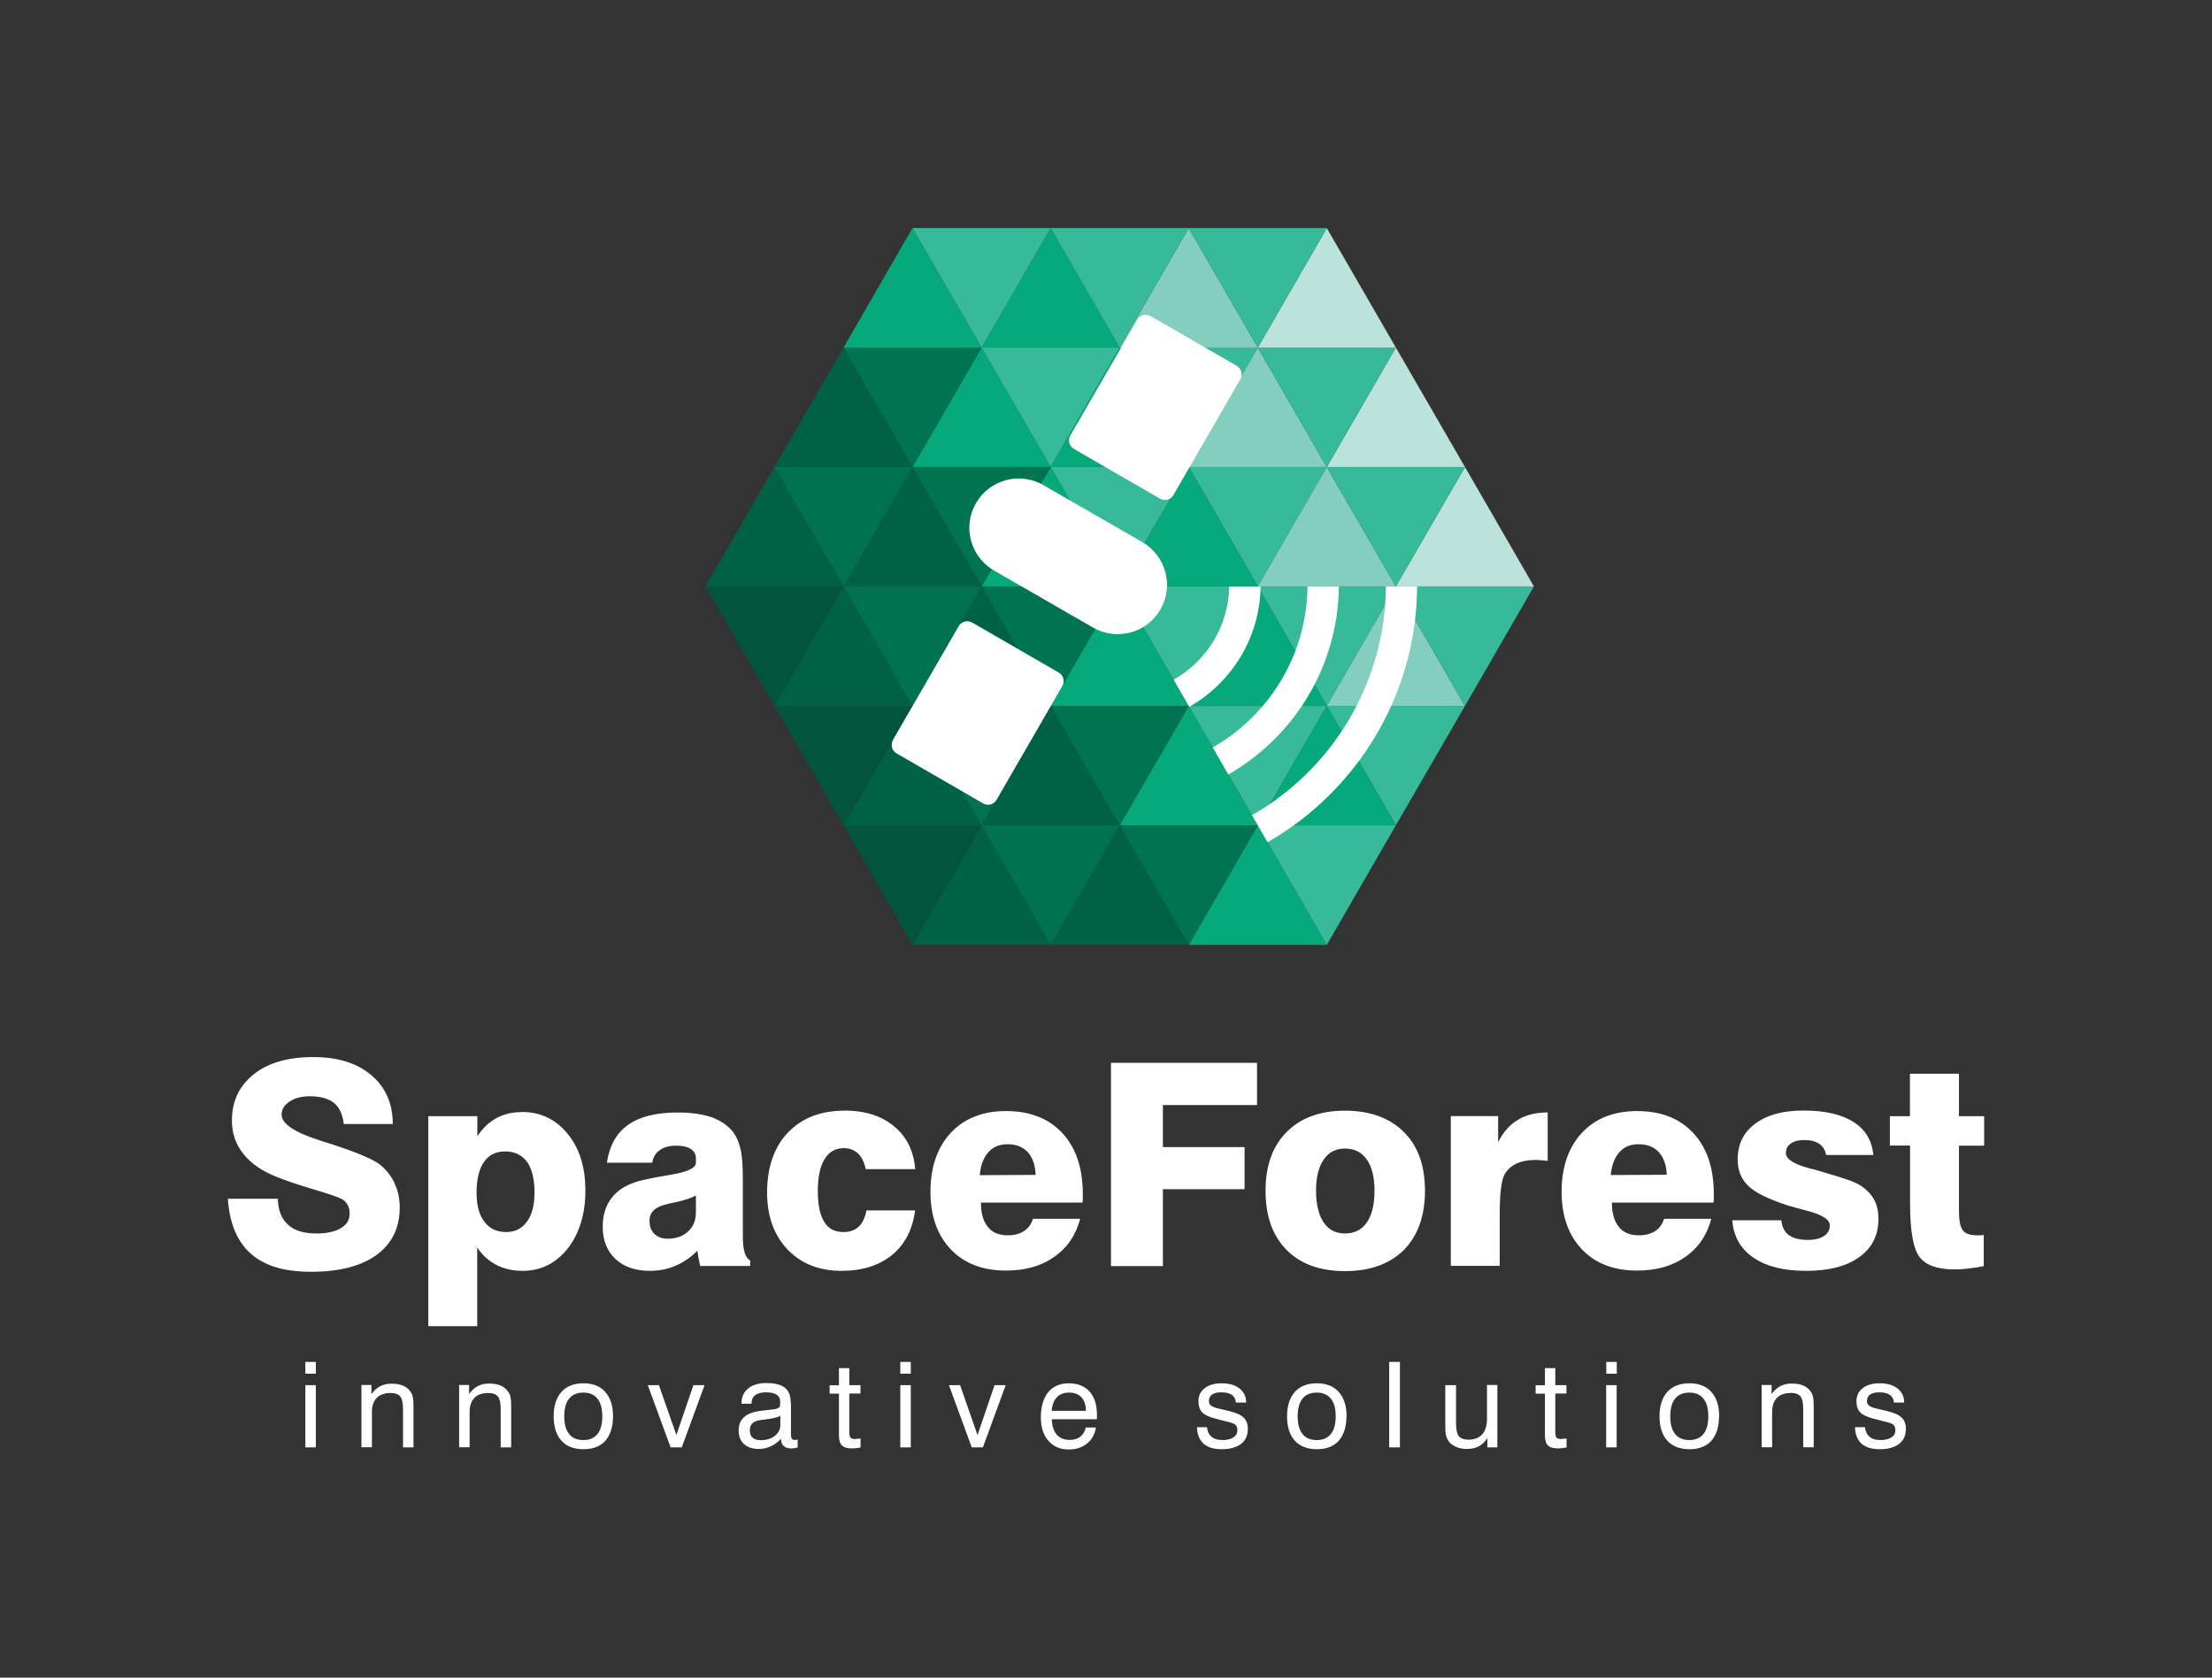 <?xml version="1.0" encoding="UTF-8"?>
<svg xmlns="http://www.w3.org/2000/svg" version="1.1" viewBox="0 0 168.72 128">
  <rect x="0" y="0" width="168.72" height="128" fill="#333333" stroke="none"/>
  <defs>
    <style>
      .cls-1 {
        fill: #006245;
      }

      .cls-1, .cls-2, .cls-3, .cls-4, .cls-5, .cls-6, .cls-7, .cls-8, .cls-9 {
        fill-rule: evenodd;
      }

      .cls-2 {
        fill: #84cebf;
      }

      .cls-3 {
        fill: #37ba99;
      }

      .cls-4 {
        fill: #05a97a;
      }

      .cls-10, .cls-5 {
        fill: #fff;
      }

      .cls-6 {
        fill: #02543c;
      }

      .cls-7 {
        fill: #007351;
      }

      .cls-8 {
        fill: #bbe2db;
      }

      .cls-9 {
        fill: #017250;
      }
    </style>
  </defs>
  <!-- Generator: Adobe Illustrator 28.7.1, SVG Export Plug-In . SVG Version: 1.2.0 Build 142)  -->
  <g>
    <g id="Layer_1">
      <g>
        <polygon class="cls-1" points="74.87 62.97 69.6 72.09 80.14 72.09 74.87 62.97 74.87 62.97 74.87 62.97"/>
        <polygon class="cls-1" points="85.4 62.97 80.14 72.09 90.67 72.09 85.4 62.97 85.4 62.97 85.4 62.97"/>
        <polygon class="cls-4" points="95.94 62.97 90.67 72.09 101.2 72.09 95.94 62.97 95.94 62.97 95.94 62.97"/>
        <polygon class="cls-3" points="101.2 72.09 106.47 62.97 95.94 62.97 101.2 72.09 101.2 72.09 101.2 72.09"/>
        <polygon class="cls-7" points="90.67 72.09 95.94 62.97 85.4 62.97 90.67 72.09 90.67 72.09 90.67 72.09"/>
        <polygon class="cls-9" points="80.14 72.09 85.4 62.97 74.87 62.97 80.14 72.09 80.14 72.09 80.14 72.09"/>
        <polygon class="cls-6" points="69.6 72.09 74.87 62.97 64.34 62.97 69.6 72.09 69.6 72.09 69.6 72.09"/>
        <polygon class="cls-1" points="69.6 53.86 64.34 62.97 74.87 62.97 69.6 53.86 69.6 53.86 69.6 53.86"/>
        <polygon class="cls-1" points="80.14 53.86 74.87 62.97 85.4 62.97 80.14 53.86 80.14 53.86 80.14 53.86"/>
        <polygon class="cls-4" points="90.67 53.86 85.4 62.97 95.94 62.97 90.67 53.86 90.67 53.86 90.67 53.86"/>
        <polygon class="cls-3" points="106.47 62.97 111.74 53.86 101.2 53.86 106.47 62.97 106.47 62.97 106.47 62.97"/>
        <polygon class="cls-3" points="95.94 62.97 101.2 53.86 90.67 53.86 95.94 62.97 95.94 62.97 95.94 62.97"/>
        <polygon class="cls-7" points="85.4 62.97 90.67 53.86 80.14 53.86 85.4 62.97 85.4 62.97 85.4 62.97"/>
        <polygon class="cls-9" points="74.87 62.97 80.14 53.86 69.6 53.86 74.87 62.97 74.87 62.97 74.87 62.97"/>
        <polygon class="cls-6" points="64.34 62.97 69.6 53.86 59.07 53.86 64.34 62.97 64.34 62.97 64.34 62.97"/>
        <polygon class="cls-4" points="101.2 53.86 95.94 62.97 106.47 62.97 101.2 53.86 101.2 53.86 101.2 53.86"/>
        <polygon class="cls-1" points="64.34 44.74 59.07 53.86 69.6 53.86 64.34 44.74 64.34 44.74 64.34 44.74"/>
        <polygon class="cls-1" points="74.87 44.74 69.6 53.86 80.14 53.86 74.87 44.74 74.87 44.74 74.87 44.74"/>
        <polygon class="cls-4" points="85.4 44.74 80.14 53.86 90.67 53.86 85.4 44.74 85.4 44.74 85.4 44.74"/>
        <polygon class="cls-3" points="101.2 53.86 106.47 44.74 95.94 44.74 101.2 53.86 101.2 53.86 101.2 53.86"/>
        <polygon class="cls-3" points="90.67 53.86 95.94 44.74 85.4 44.74 90.67 53.86 90.67 53.86 90.67 53.86"/>
        <polygon class="cls-7" points="80.14 53.86 85.4 44.74 74.87 44.74 80.14 53.86 80.14 53.86 80.14 53.86"/>
        <polygon class="cls-9" points="69.6 53.86 74.87 44.74 64.34 44.74 69.6 53.86 69.6 53.86 69.6 53.86"/>
        <polygon class="cls-6" points="59.07 53.86 64.34 44.74 53.8 44.74 59.07 53.86 59.07 53.86 59.07 53.86"/>
        <polygon class="cls-4" points="95.94 44.74 90.67 53.86 101.2 53.86 95.94 44.74 95.94 44.74 95.94 44.74"/>
        <polygon class="cls-2" points="106.47 44.74 101.2 53.86 111.74 53.86 106.47 44.74 106.47 44.74 106.47 44.74"/>
        <polygon class="cls-3" points="111.74 53.86 117 44.74 106.47 44.74 111.74 53.86 111.74 53.86 111.74 53.86"/>
        <polygon class="cls-1" points="59.07 35.63 53.8 44.74 64.34 44.74 59.07 35.63 59.07 35.63 59.07 35.63"/>
        <polygon class="cls-1" points="69.6 35.63 64.34 44.74 74.87 44.74 69.6 35.63 69.6 35.63 69.6 35.63"/>
        <polygon class="cls-4" points="80.14 35.63 74.87 44.74 85.4 44.74 80.14 35.63 80.14 35.63 80.14 35.63"/>
        <polygon class="cls-3" points="95.94 44.74 101.2 35.63 90.67 35.63 95.94 44.74 95.94 44.74 95.94 44.74"/>
        <polygon class="cls-3" points="85.4 44.74 90.67 35.63 80.14 35.63 85.4 44.74 85.4 44.74 85.4 44.74"/>
        <polygon class="cls-7" points="74.87 44.74 80.14 35.63 69.6 35.63 74.87 44.74 74.87 44.74 74.87 44.74"/>
        <polygon class="cls-9" points="64.34 44.74 69.6 35.63 59.07 35.63 64.34 44.74 64.34 44.74 64.34 44.74"/>
        <polygon class="cls-4" points="90.67 35.63 85.4 44.74 95.94 44.74 90.67 35.63 90.67 35.63 90.67 35.63"/>
        <polygon class="cls-2" points="101.2 35.63 95.94 44.74 106.47 44.74 101.2 35.63 101.2 35.63 101.2 35.63"/>
        <polygon class="cls-8" points="111.74 35.63 106.47 44.74 117 44.74 111.74 35.63 111.74 35.63 111.74 35.63"/>
        <polygon class="cls-3" points="106.47 44.74 111.74 35.63 101.2 35.63 106.47 44.74 106.47 44.74 106.47 44.74"/>
        <polygon class="cls-1" points="64.34 26.52 59.07 35.63 69.6 35.63 64.34 26.52 64.34 26.52 64.34 26.52"/>
        <polygon class="cls-4" points="74.87 26.52 69.6 35.63 80.14 35.63 74.87 26.52 74.87 26.52 74.87 26.52"/>
        <polygon class="cls-3" points="90.67 35.63 95.94 26.52 85.4 26.52 90.67 35.63 90.67 35.63 90.67 35.63"/>
        <polygon class="cls-3" points="80.14 35.63 85.4 26.52 74.87 26.52 80.14 35.63 80.14 35.63 80.14 35.63"/>
        <polygon class="cls-7" points="69.6 35.63 74.87 26.52 64.34 26.52 69.6 35.63 69.6 35.63 69.6 35.63"/>
        <polygon class="cls-4" points="85.4 26.52 80.14 35.63 90.67 35.63 85.4 26.52 85.4 26.52 85.4 26.52"/>
        <polygon class="cls-2" points="95.94 26.52 90.67 35.63 101.2 35.63 95.94 26.52 95.94 26.52 95.94 26.52"/>
        <polygon class="cls-8" points="106.47 26.52 101.2 35.63 111.74 35.63 106.47 26.52 106.47 26.52 106.47 26.52"/>
        <polygon class="cls-3" points="101.2 35.63 106.47 26.52 95.94 26.52 101.2 35.63 101.2 35.63 101.2 35.63"/>
        <polygon class="cls-4" points="69.6 17.4 64.34 26.52 74.87 26.52 69.6 17.4 69.6 17.4 69.6 17.4"/>
        <polygon class="cls-4" points="80.14 17.4 74.87 26.52 85.4 26.52 80.14 17.4 80.14 17.4 80.14 17.4"/>
        <polygon class="cls-2" points="90.67 17.4 85.4 26.52 95.94 26.52 90.67 17.4 90.67 17.4 90.67 17.4"/>
        <polygon class="cls-8" points="101.2 17.4 95.94 26.52 106.47 26.52 101.2 17.4 101.2 17.4 101.2 17.4"/>
        <polygon class="cls-3" points="95.94 26.52 101.2 17.4 90.67 17.4 95.94 26.52 95.94 26.52 95.94 26.52"/>
        <polygon class="cls-3" points="85.4 26.52 90.67 17.4 80.14 17.4 85.4 26.52 85.4 26.52 85.4 26.52"/>
        <polygon class="cls-3" points="74.87 26.52 80.14 17.4 69.6 17.4 74.87 26.52 74.87 26.52 74.87 26.52"/>
        <path class="cls-10" d="M105.71,44.74c-.05,7.47-4.15,13.98-10.22,17.46l1.19,2.06c6.78-3.89,11.36-11.17,11.41-19.52h-2.39Z"/>
        <path class="cls-10" d="M69.55,49.83h10.03c.41,0,.75.34.75.75v7.63c0,.41-.33.75-.75.75h-10.03c-.41,0-.75-.34-.75-.75v-7.62c0-.41.33-.75.75-.75Z" transform="translate(-9.84 91.73) rotate(-59.97)"/>
        <path class="cls-10" d="M83.01,26.54h10.2c.41,0,.75.34.75.75v7.58c0,.41-.33.75-.75.75h-10.2c-.41,0-.75-.33-.75-.75v-7.58c0-.41.33-.75.75-.75Z" transform="translate(17.12 91.81) rotate(-59.97)"/>
        <path class="cls-10" d="M99.73,44.74c-.05,5.26-2.95,9.84-7.23,12.29l1.19,2.06c4.99-2.86,8.37-8.21,8.43-14.35h-2.39,0Z"/>
        <path class="cls-10" d="M93.76,44.74c-.05,3.06-1.75,5.71-4.24,7.12l1.19,2.07c3.21-1.83,5.39-5.25,5.44-9.18h-2.39,0Z"/>
        <path class="cls-10" d="M88.51,46.5c-1.04,1.8-3.34,2.42-5.14,1.38l-7.55-4.35c-1.8-1.04-2.42-3.34-1.38-5.14h0c1.04-1.8,3.34-2.42,5.14-1.38l7.55,4.35c1.8,1.04,2.42,3.34,1.38,5.14h0Z"/>
        <path class="cls-5" d="M107.08,86.37c1.08,1.07,1.61,2.57,1.61,4.48s-.54,3.43-1.61,4.52c-1.09,1.07-2.58,1.61-4.49,1.61s-3.39-.54-4.45-1.61c-1.08-1.09-1.61-2.59-1.61-4.52s.54-3.41,1.61-4.48c1.08-1.09,2.56-1.63,4.45-1.63s3.4.54,4.49,1.63h0ZM114.27,85.16v1.98c.4-.78.9-1.35,1.51-1.7.59-.37,1.35-.56,2.27-.57v3.7c-.17-.02-.33-.04-.48-.05-.17-.01-.32-.02-.44-.02-.58,0-1.06.09-1.44.27-.38.17-.68.43-.9.78-.14.25-.24.6-.29,1.04-.07.44-.11,1.15-.11,2.14v3.85h-3.73v-11.43h3.6,0ZM95.89,84.31h-7.19v3.21h6.23v3.21h-6.23v5.87h-3.96v-15.51h11.14v3.22h0ZM100.96,93.26c.38.57.92.85,1.63.85s1.28-.28,1.67-.85c.39-.57.58-1.37.58-2.41s-.2-1.82-.58-2.37c-.39-.57-.95-.85-1.67-.85s-1.25.29-1.63.85c-.39.56-.58,1.35-.58,2.37s.2,1.85.58,2.41h0ZM106.78,103.91v6.52h-.82v-6.52h.82ZM76.74,84.77c1.82,0,3.25.56,4.29,1.68,1.04,1.12,1.56,2.67,1.56,4.64v.43c-.01.09-.02.17-.02.23h-7.75c0,.82.18,1.44.53,1.86.34.43.85.64,1.52.64.5,0,.9-.11,1.23-.32.33-.21.56-.53.69-.94h3.6c-.33,1.25-.99,2.22-1.99,2.91-.98.7-2.21,1.04-3.67,1.04-1.77,0-3.18-.54-4.2-1.61-1.04-1.09-1.56-2.56-1.56-4.41s.52-3.39,1.56-4.5c1.04-1.1,2.44-1.65,4.2-1.65h0ZM64.4,84.73c1.57,0,2.84.4,3.8,1.21.96.78,1.49,1.87,1.61,3.26h-3.78c-.11-.53-.3-.93-.58-1.19-.29-.27-.64-.41-1.08-.41-.65,0-1.14.28-1.47.83-.35.56-.52,1.37-.52,2.45s.17,1.84.5,2.36c.31.51.79.76,1.45.76.49,0,.87-.14,1.17-.41.29-.27.48-.69.59-1.24h3.71c-.19,1.45-.77,2.59-1.76,3.4-.98.8-2.27,1.21-3.85,1.21-1.7,0-3.08-.54-4.12-1.63-1.04-1.1-1.56-2.55-1.56-4.34,0-1.94.53-3.46,1.58-4.57,1.07-1.12,2.5-1.68,4.31-1.68h0ZM68.67,103.91h.8v.9h-.8v-.9h0ZM64.78,104.37v1.31h.85v.64h-.85v2.93c0,.21.03.36.09.43.06.07.17.11.34.11.05,0,.11,0,.18-.02.06,0,.14,0,.25-.02v.69c-.13.02-.25.04-.35.05-.11.01-.2.02-.29.02-.37,0-.63-.08-.78-.23-.15-.14-.23-.4-.23-.76v-3.19h-.71v-.64h.71v-1.31h.8ZM57.23,96.59h-3.83c-.04-.18-.07-.37-.11-.57-.04-.2-.07-.4-.09-.6-.52.52-1.08.9-1.67,1.15-.6.26-1.26.39-1.97.39-1.1,0-1.97-.3-2.61-.9-.65-.61-.98-1.44-.98-2.46,0-.94.26-1.71.76-2.3.5-.6,1.25-1.02,2.27-1.26.57-.13,1.28-.27,2.15-.41,1.29-.21,1.93-.52,1.93-.92v-.29c0-.33-.12-.58-.37-.74-.25-.18-.62-.27-1.12-.27-.53,0-.95.11-1.26.34-.32.21-.51.53-.58.96h-3.46c.19-1.3.73-2.26,1.62-2.89.89-.63,2.15-.94,3.78-.94,1.02,0,1.88.12,2.59.36.68.25,1.23.62,1.63,1.12.27.37.46.8.57,1.29.12.48.18,1.28.18,2.37v4.34c0,.51.05.92.14,1.22.1.3.24.49.42.59v.43h0ZM74.72,89.66l4.27-.02c-.02-.73-.22-1.31-.58-1.72-.38-.41-.89-.62-1.54-.62s-1.12.2-1.47.6c-.38.41-.6,1-.67,1.75h0ZM82.81,108.91h.78c-.08.52-.31.93-.67,1.22-.38.31-.85.46-1.4.46-.66,0-1.18-.23-1.56-.67-.38-.44-.57-1.04-.57-1.81s.19-1.44.57-1.9c.38-.45.9-.67,1.56-.67s1.21.21,1.58.62c.38.43.57,1.02.57,1.77v.23s0,.09-.02.12h-3.42c.01.51.14.9.37,1.17s.57.41.99.41c.33,0,.6-.08.82-.25.2-.17.34-.4.41-.71h0ZM82.49,106.61c-.23-.24-.54-.36-.96-.36-.39,0-.7.12-.92.36-.23.24-.36.58-.39,1.03h2.61c-.01-.45-.12-.79-.34-1.03h0ZM74.12,110.43l-1.74-4.75h.85l1.33,3.81,1.3-3.81h.85l-1.74,4.75h-.85ZM69.47,105.68v4.75h-.8v-4.75h.8ZM60.33,107.01v2.37c0,.2.02.33.07.39.04.06.11.09.23.09h.09s.08-.02.12-.04v.62c-.1.02-.18.04-.25.05-.08.01-.15.02-.21.02-.27,0-.47-.06-.6-.18-.13-.11-.2-.28-.2-.52v-.04c-.25.26-.52.46-.8.58-.27.13-.57.2-.89.2-.49,0-.86-.12-1.14-.37-.27-.25-.41-.6-.41-1.04s.14-.78.41-1.01c.26-.25.67-.41,1.23-.48.13-.01.31-.04.55-.07.41-.04.66-.07.74-.11.1-.04.16-.08.2-.14.02-.06.04-.18.04-.37,0-.25-.09-.43-.27-.55-.18-.12-.44-.18-.8-.18s-.65.07-.83.21c-.19.15-.29.37-.29.66h-.76v-.04c0-.47.17-.85.51-1.13.33-.27.79-.41,1.38-.41.64,0,1.11.12,1.42.36.3.24.44.61.44,1.12h0ZM57.37,108.61c-.12.12-.18.3-.18.53s.07.42.21.55c.15.13.37.19.64.19.43,0,.77-.11,1.05-.32.29-.23.43-.5.43-.83v-.71c-.21.12-.58.21-1.1.27-.19.02-.33.04-.41.05-.3.05-.51.14-.64.27h0ZM114.21,105.68v4.75h-.76v-.71c-.17.27-.38.48-.64.62-.26.14-.57.21-.92.21-.33,0-.62-.06-.87-.18-.25-.11-.44-.27-.57-.48-.07-.11-.12-.24-.16-.39-.04-.17-.05-.42-.05-.74v-3.08h.82v2.92c0,.46.07.79.21.97.15.18.4.27.74.27.46,0,.81-.14,1.05-.41.24-.27.36-.67.36-1.19v-2.57h.8ZM102.7,108.06c0,.79-.2,1.41-.58,1.86-.4.44-.96.65-1.68.65s-1.28-.22-1.68-.65c-.39-.44-.59-1.06-.59-1.86s.2-1.41.59-1.86c.4-.44.96-.66,1.68-.66s1.28.22,1.67.66c.4.44.6,1.06.6,1.86h0ZM100.43,106.25c-.47,0-.83.15-1.08.46-.25.31-.37.76-.37,1.35s.12,1.04.37,1.35c.25.31.61.46,1.08.46s.83-.15,1.08-.46c.25-.31.37-.75.37-1.35s-.12-1.04-.37-1.35c-.25-.31-.61-.46-1.08-.46h0ZM95.05,107.01h-.78c-.02-.25-.12-.44-.3-.58-.19-.13-.45-.2-.78-.2s-.56.05-.73.16c-.17.12-.25.28-.25.5,0,.15.05.27.16.35.11.09.3.17.59.23l.76.18c.55.13.93.3,1.14.51.21.2.32.49.32.85,0,.5-.17.88-.51,1.15-.36.27-.85.41-1.47.41s-1.07-.14-1.4-.42c-.32-.3-.49-.72-.5-1.26h.76c.04.32.15.56.35.73.2.17.49.25.85.25.34,0,.61-.07.82-.2.2-.13.3-.31.3-.55,0-.18-.05-.31-.14-.41-.11-.09-.3-.17-.59-.23l-.89-.23c-.51-.13-.86-.29-1.05-.48-.2-.2-.3-.49-.3-.87,0-.41.16-.74.48-.99.32-.25.75-.37,1.3-.37s1.02.13,1.35.39c.34.27.51.63.51,1.06v.02h0ZM144.14,85.16h1.54v-3.24h3.74v3.24h1.92v2.25h-1.92v4.96c0,.75.1,1.26.3,1.51.2.25.57.37,1.1.37h.29c.07-.01.14-.02.2-.04v2.39c-.39.08-.77.14-1.15.18-.38.05-.74.07-1.08.07-1.3,0-2.2-.32-2.68-.96-.47-.64-.71-1.99-.71-4.06v-4.43h-1.54v-2.25h0ZM137.54,84.73c1.66,0,2.93.29,3.83.87.9.56,1.41,1.4,1.52,2.52h-3.6c-.08-.39-.26-.67-.53-.85-.27-.19-.65-.29-1.14-.29-.45,0-.79.09-1.03.27-.25.17-.37.41-.37.73,0,.45.61.84,1.83,1.17.3.07.53.13.69.18,1.14.33,1.92.58,2.36.74.45.17.77.33.96.48.41.3.72.65.92,1.04.2.4.3.87.3,1.4,0,1.24-.48,2.21-1.45,2.91-.97.71-2.32,1.06-4.06,1.06s-3.05-.34-4.03-1.01c-.98-.67-1.52-1.62-1.61-2.85h3.74c.05.51.24.89.57,1.13s.82.37,1.45.37c.52,0,.93-.1,1.24-.3.3-.2.44-.47.44-.81,0-.45-.59-.82-1.76-1.12-.64-.17-1.15-.31-1.54-.43-1.43-.47-2.41-.96-2.93-1.47-.53-.51-.8-1.18-.8-2,0-1.16.44-2.07,1.33-2.73.89-.67,2.11-1.01,3.65-1.01h0ZM124.87,84.77c1.82,0,3.25.56,4.29,1.68,1.04,1.12,1.56,2.67,1.56,4.64v.43c-.01.09-.02.17-.02.23h-7.75c0,.82.18,1.44.53,1.86.34.43.85.64,1.53.64.5,0,.9-.11,1.23-.32.33-.21.56-.53.69-.94h3.6c-.33,1.25-.99,2.22-1.99,2.91-.98.7-2.21,1.04-3.67,1.04-1.77,0-3.18-.54-4.2-1.61-1.04-1.09-1.56-2.56-1.56-4.41s.52-3.39,1.56-4.5c1.04-1.1,2.44-1.65,4.2-1.65h0ZM127.13,89.64c-.02-.73-.22-1.31-.59-1.72-.38-.41-.89-.62-1.54-.62s-1.12.2-1.47.6c-.38.41-.6,1-.67,1.75l4.28-.02h0ZM118.63,104.37v1.31h.85v.64h-.85v2.93c0,.21.03.36.09.43.06.07.17.11.34.11.05,0,.11,0,.18-.02.06,0,.14,0,.25-.02v.69c-.13.02-.25.04-.36.05-.11.01-.2.02-.28.02-.37,0-.63-.08-.78-.23-.15-.14-.23-.4-.23-.76v-3.19h-.71v-.64h.71v-1.31h.8ZM122.52,103.91h.8v.9h-.8v-.9h0ZM143.15,107.47l.76.18c.55.13.93.3,1.14.51.21.2.32.49.32.85,0,.5-.17.88-.51,1.15-.35.27-.85.41-1.47.41s-1.07-.14-1.4-.42c-.32-.3-.49-.72-.5-1.26h.76c.04.32.15.56.35.73.2.17.48.25.85.25.35,0,.61-.07.82-.2.2-.13.3-.31.3-.55,0-.18-.05-.31-.14-.41-.11-.09-.3-.17-.59-.23l-.89-.23c-.51-.13-.86-.29-1.05-.48-.2-.2-.3-.49-.3-.87,0-.41.16-.74.48-.99.32-.25.75-.37,1.3-.37s1.02.13,1.35.39c.34.27.51.63.51,1.06v.02h-.78c-.02-.25-.12-.44-.3-.58-.19-.13-.45-.2-.78-.2s-.56.05-.73.16c-.17.12-.25.28-.25.5,0,.15.05.27.16.35.11.09.3.17.59.23h0ZM136.59,106.28c-.45,0-.8.12-1.05.37-.25.25-.37.61-.37,1.08v2.69h-.8v-4.75h.76v.69c.19-.27.41-.47.66-.6.25-.13.54-.2.87-.2.37,0,.67.05.9.16.25.11.44.27.57.48.08.12.14.26.16.41.04.15.05.4.05.74v3.07h-.8v-2.92c0-.46-.07-.78-.21-.96-.15-.18-.4-.27-.74-.27h0ZM131.12,108.06c0,.79-.2,1.41-.58,1.86-.4.44-.96.65-1.68.65s-1.28-.22-1.69-.65c-.39-.44-.59-1.06-.59-1.86s.2-1.41.59-1.86c.4-.44.96-.66,1.69-.66s1.28.22,1.67.66c.4.44.6,1.06.6,1.86h0ZM129.93,106.71c-.25-.31-.61-.46-1.08-.46s-.83.15-1.08.46c-.25.31-.37.76-.37,1.35s.12,1.04.37,1.35c.25.31.61.46,1.08.46s.83-.15,1.08-.46c.25-.31.37-.75.37-1.35s-.12-1.04-.37-1.35h0ZM123.31,105.68v4.75h-.8v-4.75h.8ZM39.8,84.84c1.43,0,2.59.55,3.5,1.67.9,1.1,1.35,2.54,1.35,4.32s-.45,3.28-1.35,4.43c-.9,1.13-2.05,1.7-3.44,1.7-.76,0-1.42-.15-2.01-.46-.59-.31-1.08-.75-1.45-1.33v6.01h-3.73v-16.02h3.74v1.53c.42-.63.91-1.09,1.45-1.38.56-.31,1.2-.46,1.93-.46h0ZM40.2,88.65c-.39-.53-.95-.8-1.67-.8s-1.25.27-1.61.8c-.38.53-.57,1.32-.57,2.36,0,.96.2,1.69.6,2.21.39.52.94.78,1.65.78s1.21-.27,1.6-.8c.38-.53.57-1.26.57-2.2,0-1.03-.19-1.82-.57-2.36h0ZM30.1,90.3c.26.55.39,1.15.39,1.83,0,1.55-.59,2.75-1.77,3.62-1.18.85-2.84,1.28-4.97,1.28s-3.56-.46-4.61-1.37c-1.05-.93-1.64-2.33-1.76-4.2h3.81c.02.87.29,1.54.78,1.98.48.45,1.21.67,2.17.67.8,0,1.42-.14,1.86-.41.45-.26.67-.63.67-1.12,0-.25-.05-.47-.16-.66-.11-.2-.26-.35-.44-.44-.3-.15-1.01-.4-2.13-.73-1.12-.33-2.07-.65-2.84-.96-1.11-.44-1.96-1.02-2.54-1.76-.58-.72-.87-1.56-.87-2.54,0-1.48.56-2.65,1.67-3.53s2.62-1.31,4.52-1.31,3.35.46,4.43,1.37c1.1.92,1.65,2.17,1.65,3.74h-3.74c-.08-.73-.33-1.27-.74-1.61-.44-.34-1.05-.51-1.84-.51-.64,0-1.16.14-1.56.41-.4.26-.6.59-.6.99,0,.68.95,1.34,2.86,1.95.34.12.6.2.78.25l.16.05c1.96.64,3.19,1.16,3.69,1.56.5.4.87.88,1.14,1.44h0ZM50.79,91.89c-.45.12-.77.28-.96.48-.19.2-.29.46-.29.78,0,.42.12.74.37.99.26.25.6.37,1.01.37.64,0,1.16-.18,1.56-.55s.6-.85.6-1.45v-1.31c-.28.18-.79.35-1.51.52-.36.06-.62.12-.8.18h0ZM23.29,103.91h.8v.9h-.8v-.9h0ZM28.33,105.68v.69c.19-.27.41-.47.66-.6.25-.13.54-.2.87-.2.37,0,.67.05.9.16.25.11.44.27.57.48.08.12.14.26.16.41.04.15.05.4.05.74v3.07h-.8v-2.92c0-.46-.07-.78-.21-.96-.15-.18-.4-.27-.74-.27-.45,0-.8.12-1.05.37-.25.25-.37.61-.37,1.08v2.69h-.8v-4.75h.76,0ZM24.09,105.68v4.75h-.8v-4.75h.8ZM51.59,109.49l1.3-3.81h.85l-1.74,4.75h-.85l-1.74-4.75h.85l1.33,3.81h0ZM44.49,106.25c-.47,0-.83.15-1.08.46-.25.31-.37.76-.37,1.35s.12,1.04.37,1.35c.25.31.61.46,1.08.46s.83-.15,1.08-.46c.25-.31.37-.75.37-1.35s-.12-1.04-.37-1.35c-.25-.31-.61-.46-1.08-.46h0ZM46.16,106.2c.4.44.6,1.06.6,1.86s-.2,1.41-.58,1.86c-.4.44-.96.65-1.68.65s-1.29-.22-1.68-.65c-.39-.44-.59-1.06-.59-1.86s.2-1.41.59-1.86c.4-.44.96-.66,1.68-.66s1.28.22,1.67.66h0ZM38.78,106.21c.08.12.14.26.16.41.04.15.05.4.05.74v3.07h-.8v-2.92c0-.46-.07-.78-.21-.96-.15-.18-.4-.27-.74-.27-.45,0-.8.12-1.05.37-.25.25-.37.61-.37,1.08v2.69h-.8v-4.75h.76v.69c.19-.27.41-.47.65-.6.25-.13.54-.2.87-.2.37,0,.67.05.9.16.25.11.44.27.57.48h0Z"/>
      </g>
    </g>
  </g>
</svg>